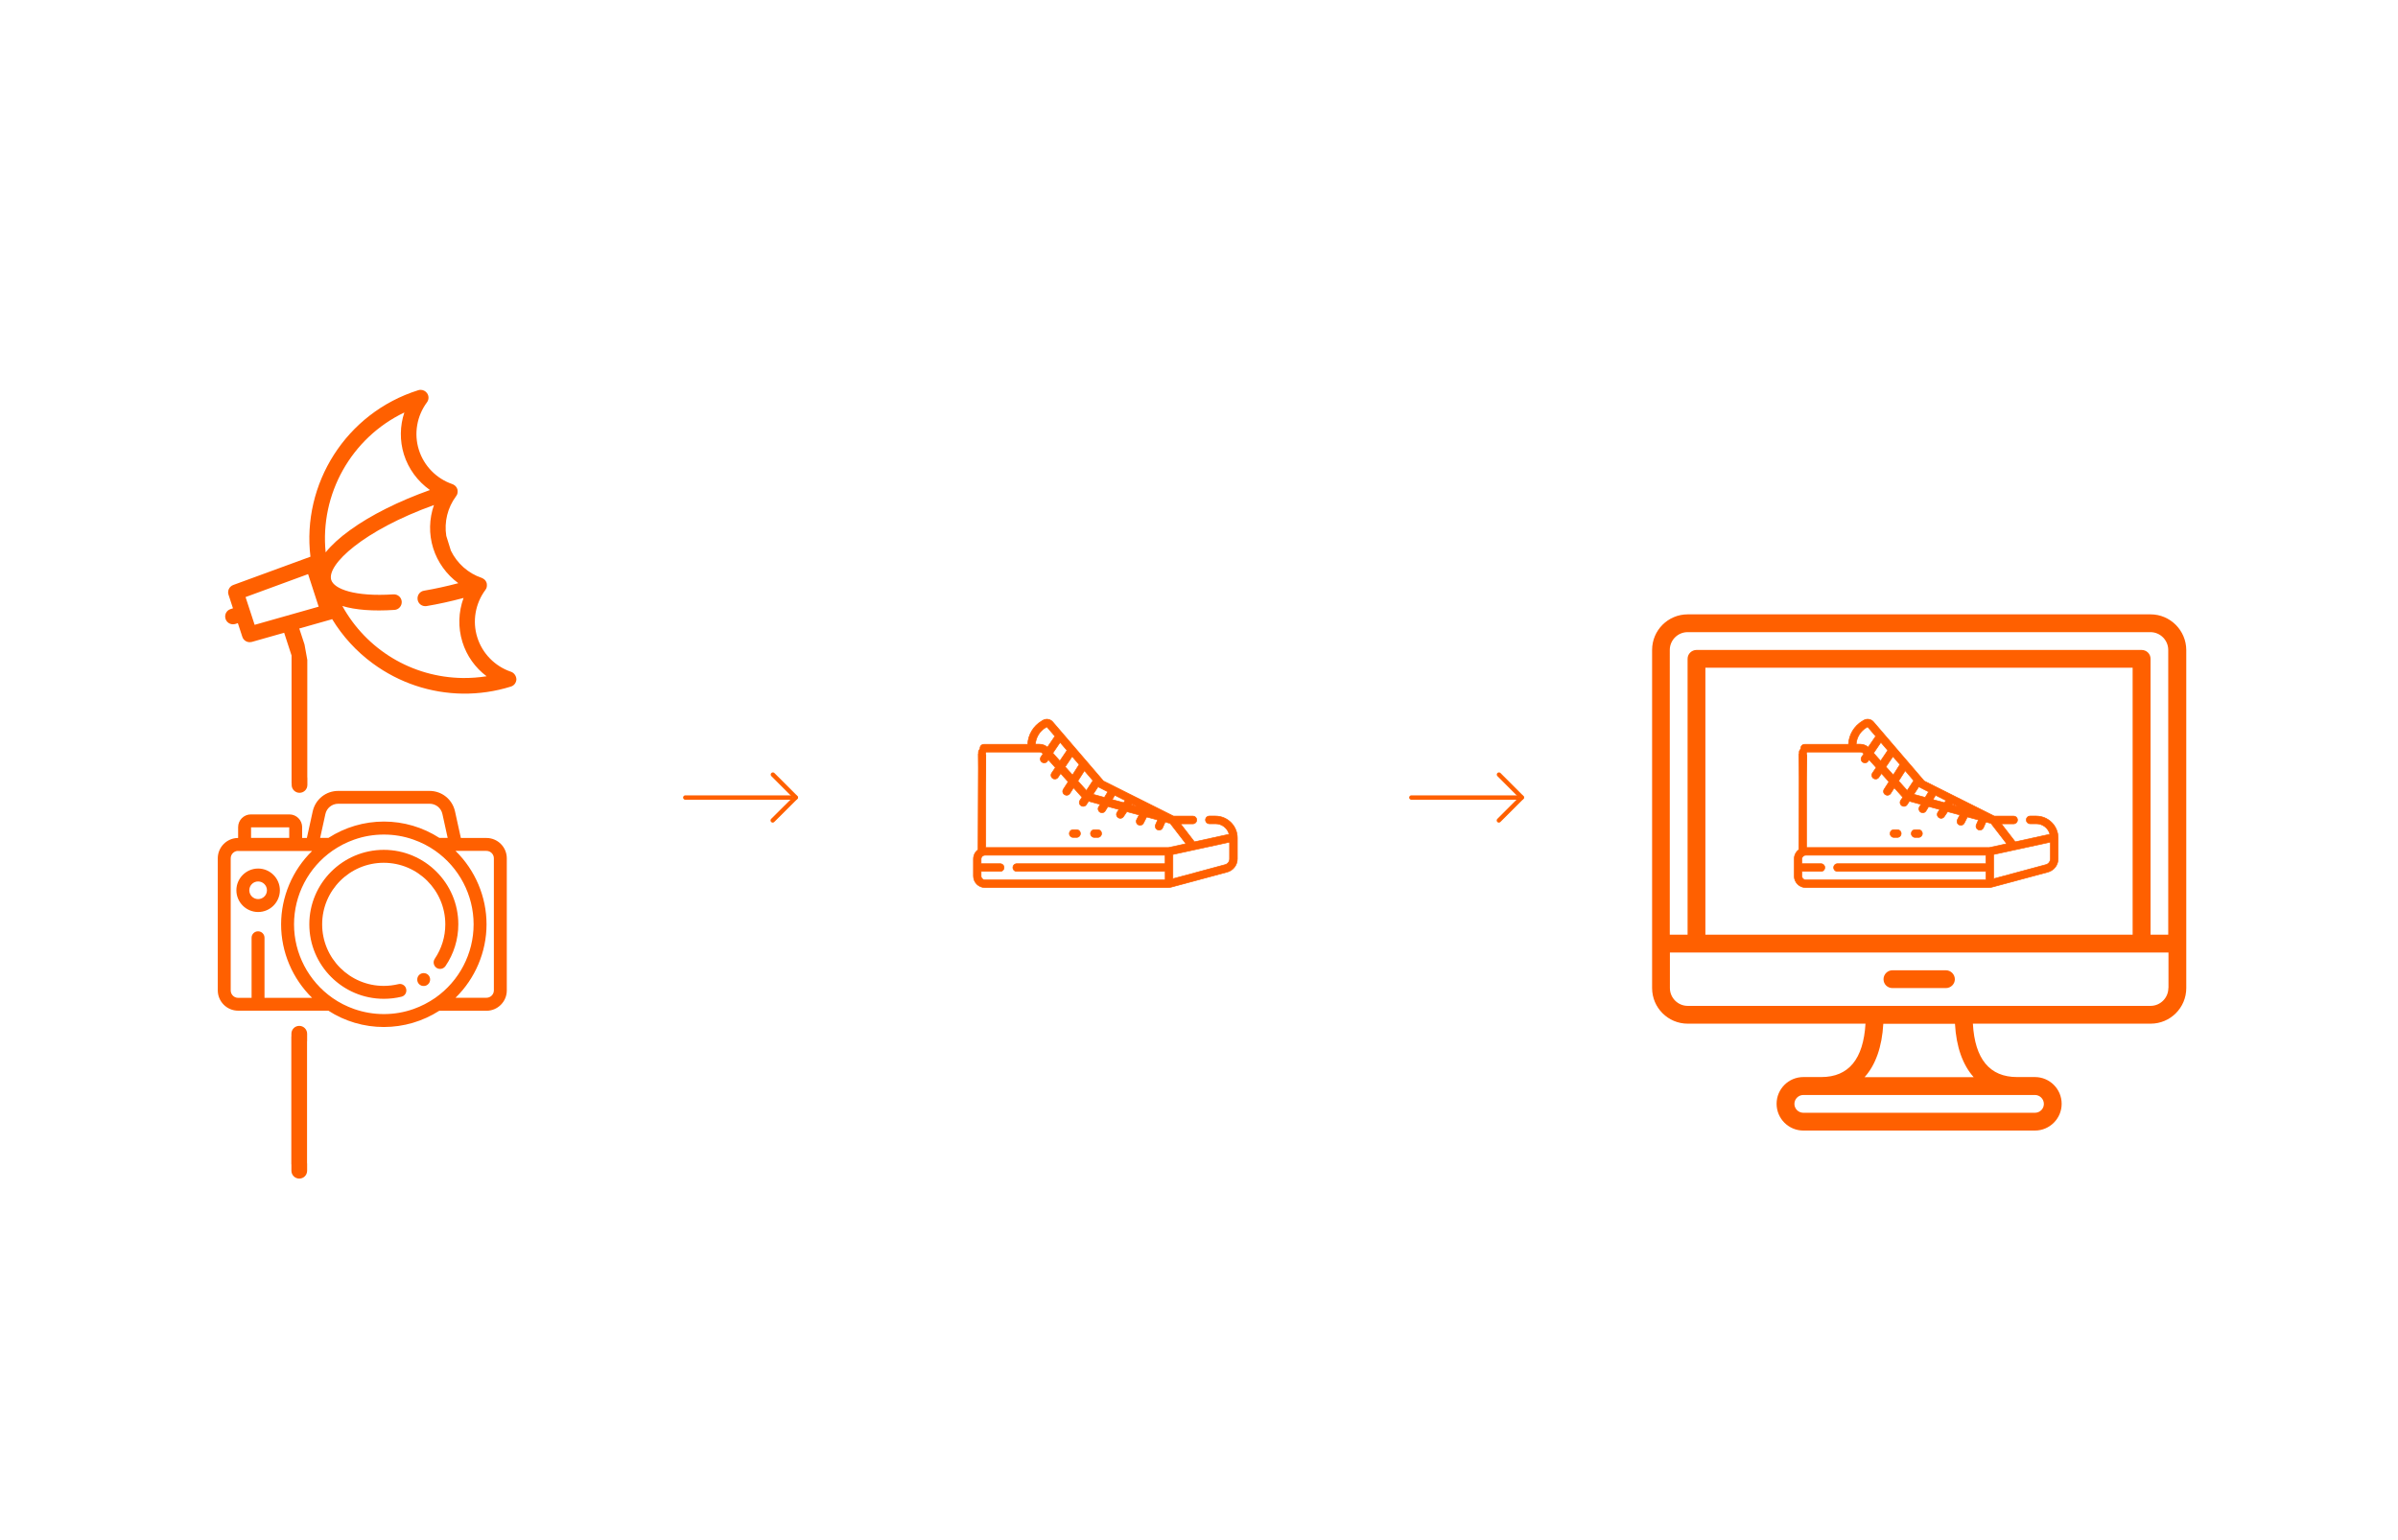 <?xml version="1.0" encoding="utf-8"?>
<!-- Generator: Adobe Illustrator 24.1.0, SVG Export Plug-In . SVG Version: 6.00 Build 0)  -->
<svg version="1.1" id="Vrstva_1" xmlns="http://www.w3.org/2000/svg" xmlns:xlink="http://www.w3.org/1999/xlink" x="0px" y="0px"
	 viewBox="0 0 2745.5 1763.8" style="enable-background:new 0 0 2745.5 1763.8;" xml:space="preserve">
<style type="text/css">
	.st0{display:none;}
	.st1{fill:#FF6000;}
	.st2{fill:#FF6000;stroke:#FF6000;stroke-width:0.724;stroke-miterlimit:10;}
	.st3{fill:none;stroke:#FF6000;stroke-width:5;stroke-linecap:round;stroke-miterlimit:10;}
</style>
<g id="BCKG" class="st0">
</g>
<g id="BCKG_v02">
</g>
<g id="extra">
</g>
<g id="Layer_1">
	<g>
		<g>
			<path class="st1" d="M2227.88,1111.23L2227.88,1111.23h-61.15l0,0c-5.59,0-10.26,4.53-10.26,10.26s4.53,10.12,10.26,10.12l0,0
				h61.15l0,0c5.59,0,10.26-4.53,10.26-10.12C2238.14,1115.89,2233.47,1111.23,2227.88,1111.23z"/>
			<path class="st1" d="M2462.2,703.6L2462.2,703.6h-529.92l0,0c-22.51,0-40.76,18.25-40.76,40.76v122.82v213.54v50.89
				c0,22.51,18.25,40.76,40.76,40.76h47.96h155.59c-2.4,40.63-19.32,61.14-50.62,61.14h-20.52l0,0c-16.92,0-30.64,13.72-30.64,30.64
				s13.72,30.64,30.64,30.64l0,0h265.09l0,0c16.92,0,30.64-13.72,30.64-30.64s-13.72-30.64-30.64-30.64l0,0h-20.38
				c-31.31,0-48.36-20.51-50.62-61.14h155.59h47.96c22.51,0,40.76-18.25,40.76-40.76v-50.89V867.19V744.36
				C2502.96,721.98,2484.71,703.6,2462.2,703.6z M2259.72,1233.66h-124.95c12.52-13.85,19.98-34.64,21.45-61.14h82.06
				C2239.73,1199.02,2247.19,1219.67,2259.72,1233.66z M2329.79,1254.04c5.59,0,10.26,4.53,10.26,10.26
				c0,5.59-4.53,10.12-10.26,10.12h-265.09c-5.59,0-10.26-4.53-10.26-10.12s4.53-10.26,10.26-10.26H2329.79z M2482.58,1131.61
				c0,11.19-9.19,20.38-20.38,20.38h-57.55h-414.83h-57.55c-11.19,0-20.38-9.19-20.38-20.38v-40.76h30.64h80.73h348.09h80.73h30.64
				v40.76H2482.58z M2025.79,1070.47h-73.27V764.74h489.16v305.72h-73.27H2025.79z M2482.58,1070.47h-20.38v-190.1l0,0V754.49
				c0-5.59-4.53-10.12-10.26-10.12l0,0H1942.4l0,0c-5.59,0-10.26,4.53-10.26,10.12v125.89l0,0v190.1h-20.38V744.36
				c0-11.19,9.19-20.38,20.38-20.38h529.92c11.19,0,20.38,9.19,20.38,20.38v326.11H2482.58z"/>
		</g>
		<g>
			<g>
				<g>
					<g>
						<path class="st1" d="M556.94,960.6h-30.1l-6.9-31.2c-3-13.3-14.6-22.7-28.2-22.7h-104.5c-13.7,0-25.3,9.3-28.2,22.7l-6.9,31.2
							h-7.1v-13.3c0-7.5-6.1-13.6-13.6-13.6h-44.1c-7.5,0-13.6,6.1-13.6,13.6v13.3h-1c-12.3,0-22.3,10-22.3,22.3v151.3
							c0,12.3,10,22.3,22.3,22.3h22.8h80.7c18.2,11.8,39.9,18.7,63.2,18.7c23.3,0,45-6.9,63.2-18.7h54.3c12.3,0,22.3-10,22.3-22.3
							V983C579.34,970.6,569.24,960.6,556.94,960.6z M371.54,932.2c1.6-7.4,8.1-12.6,15.7-12.6h104.5c7.6,0,14,5.2,15.7,12.6
							l6.3,28.5h-11c-18.2-11.8-39.9-18.7-63.2-18.7s-45,6.9-63.2,18.7h-11L371.54,932.2z M286.44,947.3c0-0.4,0.3-0.8,0.8-0.8h44.1
							c0.4,0,0.8,0.3,0.8,0.8v13.3h-45.6v-13.3H286.44z M301.94,1143.7v-69.8c0-3.5-2.9-6.4-6.4-6.4s-6.4,2.9-6.4,6.4v69.8h-16.4
							c-5.2,0-9.5-4.3-9.5-9.5V983c0-5.2,4.3-9.5,9.5-9.5h7.4h58.5h18.7h2.6c-22.7,21.3-37,51.6-37,85.1s14.2,63.8,37,85.1H301.94z
							 M498.84,1143.7c-7.7,5.4-16.1,9.7-25,12.9c-10.7,3.8-22.3,5.8-34.3,5.8s-23.5-2.1-34.3-5.8c-9-3.1-17.4-7.5-25-12.9
							c-26.9-18.8-44.5-49.9-44.5-85.1c0-35.2,17.6-66.3,44.5-85.1c7.7-5.4,16.1-9.7,25-12.9c10.7-3.8,22.3-5.8,34.3-5.8
							s23.5,2.1,34.3,5.8c9,3.1,17.4,7.5,25,12.9c26.9,18.8,44.5,49.9,44.5,85.1C543.24,1093.8,525.64,1124.9,498.84,1143.7z
							 M566.44,1134.2c0,5.2-4.3,9.5-9.5,9.5h-37.8c22.7-21.3,37-51.6,37-85.1s-14.2-63.8-37-85.1h2.6h35.3c5.2,0,9.5,4.3,9.5,9.5
							v151.2H566.44z"/>
						<path class="st1" d="M439.44,1176.2c-22.6,0-44.6-6.5-63.5-18.7h-103.3c-12.9,0-23.3-10.5-23.3-23.3V983
							c0-12.8,10.4-23.3,23.3-23.3v-12.4c0-8.1,6.6-14.6,14.6-14.6h44.1c8.1,0,14.6,6.6,14.6,14.6v12.4h5.4l6.7-30.5
							c3.1-13.8,15.1-23.4,29.2-23.4h104.5c14.1,0,26.1,9.6,29.2,23.4l6.7,30.5h29.3c12.9,0,23.3,10.5,23.3,23.3v151.3
							c0,12.9-10.5,23.3-23.3,23.3h-54C484.04,1169.7,462.04,1176.2,439.44,1176.2z M272.64,961.6c-11.8,0-21.4,9.6-21.4,21.4v151.3
							c0,11.8,9.6,21.4,21.4,21.4h103.9l0.2,0.2c18.7,12.1,40.4,18.5,62.7,18.5c22.3,0,44-6.4,62.7-18.5l0.2-0.2h54.5
							c11.8,0,21.4-9.6,21.4-21.4V983c0-11.8-9.6-21.4-21.4-21.4h-30.8l-7.1-32c-2.9-12.9-14.1-21.9-27.3-21.9h-104.4
							c-13.2,0-24.4,9-27.3,21.9l-7.1,32h-8.9v-14.3c0-7-5.7-12.6-12.6-12.6h-44.1c-7,0-12.6,5.7-12.6,12.6v14.3H272.64z
							 M439.44,1163.4c-11.8,0-23.5-2-34.6-5.9c-9-3.1-17.5-7.5-25.3-13c-28.1-19.6-44.9-51.8-44.9-85.9s16.8-66.3,44.9-85.9
							c7.8-5.5,16.3-9.8,25.3-13c11.1-3.9,22.8-5.9,34.6-5.9s23.5,2,34.6,5.9c9,3.1,17.5,7.5,25.3,13c28.1,19.6,44.9,51.8,44.9,85.9
							s-16.8,66.3-44.9,85.9l0,0c-7.8,5.5-16.3,9.8-25.3,13C462.94,1161.4,451.34,1163.4,439.44,1163.4z M439.44,955.8
							c-11.6,0-23,1.9-34,5.8c-8.8,3.1-17.1,7.4-24.8,12.7c-27.6,19.3-44,50.8-44,84.3s16.5,65,44,84.3c7.7,5.4,16,9.6,24.8,12.7
							c10.9,3.8,22.3,5.8,34,5.8c11.6,0,23-1.9,34-5.8c8.8-3.1,17.1-7.4,24.8-12.7l0,0c27.6-19.3,44-50.8,44-84.3s-16.5-65-44-84.3
							c-7.7-5.4-16-9.6-24.8-12.7C462.54,957.7,451.14,955.8,439.44,955.8z M290.04,1144.7h-17.4c-5.8,0-10.5-4.7-10.5-10.5V983
							c0-5.8,4.7-10.5,10.5-10.5h89.6l-1.8,1.7c-23.3,21.8-36.7,52.6-36.7,84.4s13.4,62.6,36.7,84.4l1.8,1.7h-61.3v-70.8
							c0-3-2.4-5.4-5.4-5.4s-5.4,2.4-5.4,5.4v70.8H290.04z M272.64,974.5c-4.7,0-8.5,3.8-8.5,8.5v151.3c0,4.7,3.8,8.5,8.5,8.5h15.4
							V1074c0-4.1,3.3-7.4,7.4-7.4s7.4,3.3,7.4,7.4v68.8h54.5c-22.6-22.1-35.5-52.6-35.5-84.1s12.9-62.1,35.5-84.1h-84.7V974.5z
							 M556.94,1144.7h-40.3l1.8-1.7c23.3-21.8,36.7-52.6,36.7-84.4s-13.4-62.6-36.7-84.4l-1.8-1.7h40.3c5.8,0,10.5,4.7,10.5,10.5
							v151.3C567.44,1140,562.74,1144.7,556.94,1144.7z M521.54,1142.7h35.4c4.7,0,8.5-3.8,8.5-8.5V983c0-4.7-3.8-8.5-8.5-8.5h-35.4
							c22.6,22.1,35.5,52.6,35.5,84.1S544.14,1120.6,521.54,1142.7z M514.94,961.6h-12.5l-0.2-0.2c-18.7-12.1-40.4-18.5-62.7-18.5
							s-44,6.4-62.7,18.5l-0.2,0.2h-12.6l6.6-29.7c1.7-7.9,8.6-13.4,16.6-13.4h104.5c8.1,0,14.9,5.5,16.6,13.4L514.94,961.6z
							 M503.04,959.6h9.5l-6-27.3c-1.5-7-7.6-11.8-14.7-11.8h-104.6c-7.1,0-13.2,4.9-14.7,11.8l-6,27.3h9.5
							c19-12.2,40.9-18.7,63.5-18.7C462.14,940.9,484.04,947.4,503.04,959.6z M333.04,961.6h-47.6v-14.3c0-1,0.8-1.8,1.8-1.8h44.1
							c1,0,1.8,0.8,1.8,1.8v14.3H333.04z M287.44,959.6h43.7v-12.1h-43.7V959.6z"/>
					</g>
				</g>
			</g>
			<g>
				<g>
					<g>
						<path class="st1" d="M439.44,974.2c-46.5,0-84.4,37.8-84.4,84.4c0,46.5,37.8,84.4,84.4,84.4c6.8,0,13.5-0.8,20.1-2.4
							c3.4-0.8,5.6-4.3,4.7-7.8c-0.8-3.4-4.3-5.6-7.8-4.7c-5.5,1.3-11.3,2-17,2c-39.4,0-71.5-32.1-71.5-71.5s32.1-71.5,71.5-71.5
							s71.5,32.1,71.5,71.5c0,14.4-4.2,28.2-12.3,40.1c-2,2.9-1.2,6.9,1.7,8.9s6.9,1.2,8.9-1.7c9.5-14,14.5-30.3,14.5-47.3
							C523.84,1012.1,485.94,974.2,439.44,974.2z"/>
						<path class="st1" d="M439.44,1143.9c-47.1,0-85.3-38.3-85.3-85.3c0-47.1,38.3-85.3,85.3-85.3s85.3,38.3,85.3,85.3
							c0,17.1-5.1,33.7-14.7,47.8c-1.1,1.6-2.8,2.7-4.7,3.1s-3.9,0-5.6-1.1c-1.6-1.1-2.7-2.8-3.1-4.7c-0.4-1.9,0-3.9,1.1-5.6
							c7.9-11.7,12.1-25.3,12.1-39.5c0-38.9-31.6-70.5-70.5-70.5s-70.5,31.6-70.5,70.5s31.6,70.5,70.5,70.5c5.7,0,11.3-0.7,16.8-2
							c1.9-0.5,3.9-0.2,5.6,0.9c1.7,1,2.9,2.7,3.3,4.6c1,4-1.5,8-5.4,8.9C453.14,1143.1,446.34,1143.9,439.44,1143.9z M439.44,975.2
							c-46,0-83.4,37.4-83.4,83.4c0,46,37.4,83.4,83.4,83.4c6.7,0,13.4-0.8,19.8-2.4c2.9-0.7,4.7-3.7,4-6.6
							c-0.3-1.4-1.2-2.6-2.5-3.4c-1.2-0.8-2.7-1-4.1-0.6c-5.6,1.4-11.4,2.1-17.2,2.1c-40,0-72.5-32.5-72.5-72.5s32.5-72.5,72.5-72.5
							s72.5,32.5,72.5,72.5c0,14.6-4.3,28.6-12.4,40.6c-0.8,1.2-1.1,2.7-0.8,4.1s1.1,2.7,2.3,3.5s2.6,1.1,4.1,0.8
							c1.4-0.3,2.7-1.1,3.5-2.3c9.4-13.8,14.3-30,14.3-46.7C522.84,1012.6,485.44,975.2,439.44,975.2z"/>
					</g>
				</g>
			</g>
			<g>
				<g>
					<g>
						<path class="st1" d="M295.54,995.7c-13.2,0-23.9,10.7-23.9,23.9s10.7,23.9,23.9,23.9c13.2,0,23.9-10.7,23.9-23.9
							S308.74,995.7,295.54,995.7z M295.54,1030.7c-6.1,0-11.1-5-11.1-11.1s5-11.1,11.1-11.1s11.1,5,11.1,11.1
							C306.54,1025.7,301.64,1030.7,295.54,1030.7z"/>
						<path class="st1" d="M295.54,1044.5c-13.7,0-24.9-11.2-24.9-24.9c0-13.7,11.2-24.9,24.9-24.9s24.9,11.2,24.9,24.9
							C320.44,1033.3,309.24,1044.5,295.54,1044.5z M295.54,996.7c-12.7,0-22.9,10.3-22.9,22.9c0,12.7,10.3,22.9,22.9,22.9
							s22.9-10.3,22.9-22.9S308.14,996.7,295.54,996.7z M295.54,1031.7c-6.6,0-12.1-5.4-12.1-12.1c0-6.6,5.4-12.1,12.1-12.1
							s12.1,5.4,12.1,12.1C307.54,1026.3,302.14,1031.7,295.54,1031.7z M295.54,1009.5c-5.6,0-10.1,4.5-10.1,10.1
							s4.5,10.1,10.1,10.1s10.1-4.5,10.1-10.1S301.04,1009.5,295.54,1009.5z"/>
					</g>
				</g>
			</g>
			<g>
				<g>
					<g>
						<path class="st1" d="M491.34,1120.6c-0.1-0.4-0.2-0.8-0.4-1.2c-0.2-0.4-0.4-0.8-0.6-1.1c-0.2-0.4-0.5-0.7-0.8-1
							s-0.6-0.6-1-0.8c-0.4-0.2-0.7-0.4-1.1-0.6c-0.4-0.2-0.8-0.3-1.2-0.4c-0.8-0.2-1.7-0.2-2.5,0c-0.4,0.1-0.8,0.2-1.2,0.4
							c-0.4,0.2-0.8,0.4-1.1,0.6s-0.7,0.5-1,0.8s-0.6,0.6-0.8,1c-0.2,0.3-0.4,0.7-0.6,1.1c-0.2,0.4-0.3,0.8-0.4,1.2
							c-0.1,0.4-0.1,0.8-0.1,1.3s0,0.8,0.1,1.3s0.2,0.8,0.4,1.2c0.2,0.4,0.4,0.8,0.6,1.1c0.2,0.4,0.5,0.7,0.8,1s0.6,0.6,1,0.8
							c0.4,0.2,0.7,0.4,1.1,0.6c0.4,0.2,0.8,0.3,1.2,0.4s0.8,0.1,1.3,0.1c0.4,0,0.8,0,1.3-0.1c0.4-0.1,0.8-0.2,1.2-0.4
							c0.4-0.2,0.8-0.4,1.1-0.6s0.7-0.5,1-0.8c1.2-1.2,1.9-2.9,1.9-4.5C491.44,1121.4,491.44,1121,491.34,1120.6z"/>
						<path class="st1" d="M485.04,1129.2c-0.5,0-1,0-1.4-0.1c-0.5-0.1-0.9-0.2-1.4-0.4c-0.4-0.2-0.9-0.4-1.3-0.7
							c-0.4-0.3-0.8-0.6-1.1-0.9c-0.4-0.4-0.7-0.7-0.9-1.1c-0.3-0.4-0.5-0.8-0.7-1.3c-0.2-0.4-0.3-0.9-0.4-1.4
							c-0.1-0.5-0.1-1-0.1-1.4c0-0.5,0-1,0.1-1.5s0.2-0.9,0.4-1.4c0.2-0.4,0.4-0.9,0.7-1.3s0.6-0.8,0.9-1.1c0.4-0.3,0.7-0.6,1.1-0.9
							c0.4-0.3,0.9-0.5,1.3-0.7c0.4-0.2,0.9-0.3,1.4-0.4c1-0.2,1.9-0.2,2.9,0c0.5,0.1,0.9,0.2,1.4,0.4c0.4,0.2,0.9,0.4,1.3,0.7
							c0.4,0.3,0.8,0.6,1.1,0.9c0.4,0.4,0.7,0.7,0.9,1.1c0.3,0.4,0.5,0.8,0.7,1.3c0.2,0.4,0.3,0.9,0.4,1.4l0,0
							c0.1,0.5,0.1,1,0.1,1.5c0,2-0.8,3.9-2.2,5.2c-0.3,0.3-0.7,0.6-1.1,0.9c-0.4,0.3-0.8,0.5-1.3,0.7c-0.4,0.2-0.9,0.3-1.4,0.4
							C486.04,1129.2,485.54,1129.2,485.04,1129.2z M485.04,1116.4c-0.4,0-0.7,0-1.1,0.1c-0.4,0.1-0.7,0.2-1,0.3
							c-0.3,0.1-0.6,0.3-1,0.5c-0.3,0.2-0.6,0.4-0.8,0.7c-0.2,0.2-0.5,0.5-0.7,0.8s-0.4,0.6-0.5,0.9s-0.2,0.7-0.3,1
							c-0.1,0.4-0.1,0.7-0.1,1.1s0,0.7,0.1,1.1s0.2,0.7,0.3,1s0.3,0.6,0.5,0.9s0.4,0.6,0.7,0.8c0.3,0.3,0.5,0.5,0.8,0.7
							s0.6,0.4,0.9,0.5c0.3,0.1,0.7,0.2,1,0.3c0.7,0.1,1.4,0.1,2.1,0c0.4-0.1,0.7-0.2,1-0.3c0.3-0.1,0.6-0.3,1-0.5
							c0.3-0.2,0.6-0.4,0.8-0.7c1-1,1.6-2.4,1.6-3.9c0-0.4,0-0.7-0.1-1.1s-0.2-0.7-0.3-1s-0.3-0.6-0.5-0.9s-0.4-0.6-0.7-0.8
							c-0.2-0.2-0.5-0.5-0.8-0.7s-0.6-0.4-0.9-0.5c-0.3-0.1-0.7-0.2-1-0.3C485.74,1116.4,485.34,1116.4,485.04,1116.4z"/>
					</g>
				</g>
			</g>
		</g>
		<g>
			<path class="st2" d="M1120.22,863.16l-0.43,110.01l0,0c-3.26,2.39-5.28,6.22-5.28,10.57v19.61c0,7.24,5.93,13.17,13.17,13.17
				h209.31c1.38,0,2.68-0.14,3.98-0.51l64.05-17.23c6.88-1.88,11.65-8.11,11.65-15.2v-23.88c0-13.82-11.22-25.04-25.04-25.11h-7.02
				c-2.46,0-4.42,1.95-4.42,4.41s1.95,4.41,4.42,4.41h7.02c7.45,0,13.82,5.07,15.63,12.01l-39.73,8.69l-15.92-20.63h14.11
				c2.46,0,4.41-1.95,4.41-4.41c0-2.46-1.95-4.41-4.41-4.41h-22.07l-80.34-40.24l-57.97-67.6c-2.82-3.33-7.6-4.13-11.36-1.88
				l-1.3,0.8c-9.48,5.57-15.56,15.71-16.07,26.71h-50.16c-2.46,0-4.41,1.95-4.41,4.41s1.95,4.41,4.41,4.41h63.55
				c1.52,0,2.97,0.65,3.98,1.81l0.22,0.22l-2.39,3.47c-1.38,2.03-0.87,4.78,1.16,6.15c0.8,0.51,1.59,0.8,2.46,0.8
				c1.45,0,2.82-0.65,3.69-1.95l1.16-1.66l8.03,8.97l-4.2,6.22c-1.38,2.03-0.87,4.78,1.16,6.15c0.72,0.51,1.59,0.72,2.46,0.72
				c1.45,0,2.82-0.65,3.69-1.95l2.97-4.41l8.54,9.55l-5.5,8.61c-1.3,2.1-0.72,4.78,1.38,6.08c0.72,0.43,1.59,0.72,2.39,0.72
				c1.45,0,2.9-0.72,3.76-2.03l4.13-6.51l8.76,9.77c0.29,0.36,0.65,0.72,1.01,1.01l-2.39,3.62c-1.38,2.03-0.8,4.78,1.3,6.15
				c0.72,0.51,1.59,0.72,2.39,0.72c1.45,0,2.82-0.72,3.69-2.03l2.53-3.91c0.36,0.14,0.72,0.22,1.09,0.36l12.16,3.33l-1.74,2.82
				c-1.3,2.1-0.58,4.78,1.45,6.08c0.72,0.43,1.52,0.65,2.32,0.65c1.52,0,2.97-0.72,3.76-2.1l3.04-4.99l12.67,3.4l-2.1,3.11
				c-1.38,2.03-0.87,4.78,1.16,6.15c0.8,0.51,1.59,0.8,2.46,0.8c1.45,0,2.82-0.65,3.69-1.95l3.84-5.65l13.97,3.76l-2.75,5.36
				c-1.09,2.17-0.29,4.85,1.88,5.93c0.65,0.36,1.3,0.51,2.03,0.51c1.59,0,3.18-0.87,3.91-2.39l3.62-7.09l12.59,3.4l-2.39,5.43
				c-1.01,2.24,0.07,4.85,2.32,5.86c0.58,0.22,1.16,0.36,1.74,0.36c1.74,0,3.33-1.01,4.05-2.68l2.9-6.59l5.79,1.59l17.95,23.31
				l-19.98,4.34h-209.17V864.46 M1295.52,921.71l0.65-0.94l4.92,2.46L1295.52,921.71z M1273.37,915.71l2.97-4.92l11.87,5.93
				l-1.66,2.53L1273.37,915.71z M1234.07,894.43l7.53-11.8l9.7,11.36l-7.45,11.36L1234.07,894.43z M1219.52,878.21l8.03-11.87
				l7.96,9.26l-7.6,11.94L1219.52,878.21z M1205.41,862.44l8.32-12.23l7.89,9.19l-8.18,12.09L1205.41,862.44z M1207.8,843.18
				l-8.54,12.52c-2.53-2.17-5.86-3.4-9.26-3.4h-4.56c0.51-7.82,4.92-15.05,11.73-19.04l1.3-0.8c0.07,0,0.07,0,0.14,0L1207.8,843.18z
				 M1268.38,906.8l-3.91,6.44l-12.96-3.55l5.79-8.83c0.36,0.36,0.8,0.72,1.23,0.94L1268.38,906.8z M1402.71,990.25l-59.86,16.14
				V978.6l64.92-14.11v19.11C1407.78,986.71,1405.68,989.46,1402.71,990.25z M1127.61,1007.7c-2.39,0-4.34-1.95-4.34-4.34V998h21.86
				c2.46,0,4.41-1.95,4.41-4.41s-1.95-4.41-4.41-4.41h-21.86v-5.36c0-2.39,1.95-4.34,4.34-4.34h206.35v9.7h-169.87
				c-2.46,0-4.41,1.95-4.41,4.41s1.95,4.41,4.41,4.41h169.94v9.7H1127.61L1127.61,1007.7z"/>
			<path class="st2" d="M1224.3,954.64c0,2.46,1.95,4.41,4.42,4.41h3.84c2.46,0,4.41-1.95,4.41-4.41s-1.95-4.41-4.41-4.41h-3.84
				C1226.25,950.23,1224.3,952.18,1224.3,954.64z"/>
			<path class="st2" d="M1124.42,956.6c2.32,0,4.2-88.81,4.2-91.27v-3.84c0-2.46-1.88-4.41-4.2-4.41c-2.32,0-4.2,1.95-4.2,4.41v3.84
				C1120.22,867.72,1122.1,956.6,1124.42,956.6z"/>
			<path class="st2" d="M1252.96,950.23c-2.46,0-4.41,1.95-4.41,4.41s1.95,4.41,4.41,4.41h3.84c2.46,0,4.41-1.95,4.41-4.41
				s-1.95-4.41-4.41-4.41H1252.96z"/>
		</g>
		<g>
			<path class="st2" d="M2059.94,863.16l-0.43,110.01l0,0c-3.26,2.39-5.28,6.22-5.28,10.57v19.61c0,7.24,5.93,13.17,13.17,13.17
				h209.31c1.38,0,2.68-0.14,3.98-0.51l64.05-17.23c6.88-1.88,11.65-8.11,11.65-15.2v-23.88c0-13.82-11.22-25.04-25.04-25.11h-7.02
				c-2.46,0-4.41,1.95-4.41,4.41s1.95,4.41,4.41,4.41h7.02c7.45,0,13.82,5.07,15.63,12.01l-39.73,8.69l-15.92-20.63h14.11
				c2.46,0,4.41-1.95,4.41-4.41c0-2.46-1.95-4.41-4.41-4.41h-22.07l-80.34-40.24l-57.97-67.6c-2.82-3.33-7.6-4.13-11.36-1.88
				l-1.3,0.8c-9.48,5.57-15.56,15.71-16.07,26.71h-50.16c-2.46,0-4.42,1.95-4.42,4.41s1.95,4.41,4.42,4.41h63.55
				c1.52,0,2.97,0.65,3.98,1.81l0.22,0.22l-2.39,3.47c-1.38,2.03-0.87,4.78,1.16,6.15c0.8,0.51,1.59,0.8,2.46,0.8
				c1.45,0,2.82-0.65,3.69-1.95l1.16-1.66l8.03,8.97l-4.2,6.22c-1.38,2.03-0.87,4.78,1.16,6.15c0.72,0.51,1.59,0.72,2.46,0.72
				c1.45,0,2.82-0.65,3.69-1.95l2.97-4.41l8.54,9.55l-5.5,8.61c-1.3,2.1-0.72,4.78,1.38,6.08c0.72,0.43,1.59,0.72,2.39,0.72
				c1.45,0,2.9-0.72,3.76-2.03l4.13-6.51l8.76,9.77c0.29,0.36,0.65,0.72,1.01,1.01l-2.39,3.62c-1.38,2.03-0.8,4.78,1.3,6.15
				c0.72,0.51,1.59,0.72,2.39,0.72c1.45,0,2.82-0.72,3.69-2.03l2.53-3.91c0.36,0.14,0.72,0.22,1.09,0.36l12.16,3.33l-1.74,2.82
				c-1.3,2.1-0.58,4.78,1.45,6.08c0.72,0.43,1.52,0.65,2.32,0.65c1.52,0,2.97-0.72,3.76-2.1l3.04-4.99l12.67,3.4l-2.1,3.11
				c-1.38,2.03-0.87,4.78,1.16,6.15c0.8,0.51,1.59,0.8,2.46,0.8c1.45,0,2.82-0.65,3.69-1.95l3.84-5.65l13.97,3.76l-2.75,5.36
				c-1.09,2.17-0.29,4.85,1.88,5.93c0.65,0.36,1.3,0.51,2.03,0.51c1.59,0,3.18-0.87,3.91-2.39l3.62-7.09l12.59,3.4l-2.39,5.43
				c-1.01,2.24,0.07,4.85,2.32,5.86c0.58,0.22,1.16,0.36,1.74,0.36c1.74,0,3.33-1.01,4.05-2.68l2.9-6.59l5.79,1.59l17.95,23.31
				l-19.98,4.34h-209.17V864.46 M2235.23,921.71l0.65-0.94l4.92,2.46L2235.23,921.71z M2213.09,915.71l2.97-4.92l11.87,5.93
				l-1.66,2.53L2213.09,915.71z M2173.79,894.43l7.53-11.8l9.7,11.36l-7.45,11.36L2173.79,894.43z M2159.24,878.21l8.03-11.87
				l7.96,9.26l-7.6,11.94L2159.24,878.21z M2145.12,862.44l8.32-12.23l7.89,9.19l-8.18,12.09L2145.12,862.44z M2147.51,843.18
				l-8.54,12.52c-2.53-2.17-5.86-3.4-9.26-3.4h-4.56c0.51-7.82,4.92-15.05,11.73-19.04l1.3-0.8c0.07,0,0.07,0,0.14,0L2147.51,843.18
				z M2208.09,906.8l-3.91,6.44l-12.96-3.55l5.79-8.83c0.36,0.36,0.8,0.72,1.23,0.94L2208.09,906.8z M2342.42,990.25l-59.86,16.14
				V978.6l64.92-14.11v19.11C2347.49,986.71,2345.39,989.46,2342.42,990.25z M2067.32,1007.7c-2.39,0-4.34-1.95-4.34-4.34V998h21.86
				c2.46,0,4.42-1.95,4.42-4.41s-1.95-4.41-4.42-4.41h-21.86v-5.36c0-2.39,1.95-4.34,4.34-4.34h206.35v9.7H2103.8
				c-2.46,0-4.41,1.95-4.41,4.41s1.95,4.41,4.41,4.41h169.94v9.7H2067.32L2067.32,1007.7z"/>
			<path class="st2" d="M2164.01,954.64c0,2.46,1.95,4.41,4.41,4.41h3.84c2.46,0,4.41-1.95,4.41-4.41s-1.95-4.41-4.41-4.41h-3.84
				C2165.97,950.23,2164.01,952.18,2164.01,954.64z"/>
			<path class="st2" d="M2064.14,956.6c2.32,0,4.2-88.81,4.2-91.27v-3.84c0-2.46-1.88-4.41-4.2-4.41s-4.2,1.95-4.2,4.41v3.84
				C2059.94,867.72,2061.82,956.6,2064.14,956.6z"/>
			<path class="st2" d="M2192.68,950.23c-2.46,0-4.42,1.95-4.42,4.41s1.95,4.41,4.42,4.41h3.84c2.46,0,4.42-1.95,4.42-4.41
				s-1.95-4.41-4.42-4.41H2192.68z"/>
		</g>
		<path class="st1" d="M584.94,769.3c-18.3-6.2-32.7-20.9-38.5-39.4c-5.8-18.4-2.3-38.7,9.3-54.3c0-0.1,0.1-0.1,0.1-0.2
			c0.1-0.2,0.3-0.4,0.4-0.6c0.1-0.1,0.1-0.2,0.2-0.3c0.1-0.2,0.2-0.4,0.3-0.6c0-0.1,0.1-0.2,0.1-0.2c0.1-0.3,0.2-0.6,0.3-0.9v-0.1
			c0.1-0.3,0.1-0.6,0.2-0.9c0-0.1,0-0.2,0-0.2c0-0.2,0.1-0.5,0.1-0.7c0-0.1,0-0.2,0-0.3c0-0.2,0-0.5,0-0.7c0-0.1,0-0.2,0-0.3
			c0-0.2-0.1-0.5-0.1-0.7c0-0.1,0-0.2,0-0.3c-0.1-0.3-0.1-0.7-0.2-1c-0.1-0.4-0.3-0.8-0.5-1.2c-0.1-0.1-0.1-0.2-0.2-0.4
			c-0.1-0.3-0.3-0.5-0.5-0.8c-0.1-0.1-0.1-0.2-0.2-0.3c-0.2-0.3-0.5-0.6-0.8-0.9c-0.1-0.1-0.1-0.1-0.2-0.2c-0.2-0.2-0.5-0.4-0.8-0.6
			c-0.1-0.1-0.2-0.2-0.3-0.2c-0.2-0.2-0.5-0.3-0.8-0.5c-0.1-0.1-0.2-0.1-0.3-0.2c-0.4-0.2-0.7-0.4-1.1-0.5
			c-15.5-5.2-28.1-16.6-35.2-31.1l-5.3-17c-2.5-15.9,1.5-32.4,11.3-45.5c0-0.1,0.1-0.1,0.1-0.2c0.1-0.2,0.3-0.4,0.4-0.6
			c0.1-0.1,0.1-0.2,0.2-0.3c0.1-0.2,0.2-0.4,0.3-0.6c0-0.1,0.1-0.2,0.1-0.2c0.1-0.3,0.2-0.6,0.3-0.9v-0.1c0.1-0.3,0.1-0.6,0.2-0.9
			c0-0.1,0-0.2,0-0.2c0-0.2,0.1-0.5,0.1-0.7c0-0.1,0-0.2,0-0.3c0-0.2,0-0.5,0-0.7c0-0.1,0-0.2,0-0.3c0-0.2-0.1-0.5-0.1-0.7
			c0-0.1,0-0.2,0-0.2c-0.1-0.3-0.1-0.7-0.2-1l0,0c-0.1-0.4-0.3-0.8-0.5-1.2c-0.1-0.1-0.1-0.2-0.2-0.4c-0.1-0.3-0.3-0.5-0.5-0.8
			c-0.1-0.1-0.2-0.2-0.2-0.3c-0.2-0.3-0.5-0.6-0.8-0.9c-0.1-0.1-0.1-0.1-0.2-0.2c-0.2-0.2-0.5-0.4-0.7-0.6c-0.1-0.1-0.2-0.2-0.3-0.2
			c-0.2-0.2-0.5-0.3-0.8-0.5c-0.1-0.1-0.2-0.1-0.3-0.2c-0.4-0.2-0.7-0.3-1.1-0.5l0,0l0,0c-18.3-6.2-32.7-20.9-38.5-39.4
			c-5.8-18.4-2.3-38.7,9.3-54.3c2.3-3.1,2.4-7.3,0.1-10.5c-1.7-2.4-4.4-3.7-7.2-3.8c-0.9,0-1.8,0.1-2.8,0.4
			c-82.9,26-133.5,107.4-123.5,190.7l-88.4,32.4c-4.5,1.7-6.9,6.6-5.4,11.1l5.1,15.6l-2.8,0.9c-4.7,1.5-7.2,6.5-5.7,11.2
			c1.2,3.8,4.7,6.2,8.5,6.2c0.9,0,1.8-0.1,2.8-0.4l2.8-0.9l5.1,15.6c1.2,3.8,4.7,6.2,8.5,6.2c0.8,0,1.6-0.1,2.4-0.3l37-10.5
			l8.5,26.1v146.5h0.1v1.7c0,4.9,4,9,9,9s9-4,9-9v-7.7c0-0.5-0.1-1.1-0.1-1.6V755.8l-3.2-17.7l-6-18.3l36.4-10.3
			c0.4-0.1,0.8-0.3,1.2-0.5c12,19.7,27.7,37,46.7,50.9c30.2,22.1,65.8,34,103,34.5c18.6,0.2,37.1-2.5,55-8.1
			c3.7-1.1,6.2-4.5,6.3-8.4C591.04,774,588.54,770.5,584.94,769.3z M462.94,472.4c-5.1,15.4-5.4,32.2-0.5,48
			c5.2,16.6,15.8,30.9,29.8,40.8c-35.8,12.8-67.7,28.7-91.3,45.8c-12.1,8.7-21.4,17.3-28.1,25.6
			C366.14,566.1,402.04,501.5,462.94,472.4z M291.54,715.6l-5.2-15.9l0,0l0,0l-5.2-15.9l71.6-26.3l12.1,37.3L291.54,715.6z
			 M529.94,776.5c-58.5-0.7-110.6-32.8-138-82.5c15,4.6,35.1,6.1,59.7,4.5c4.9-0.3,8.6-4.6,8.3-9.5s-4.6-8.6-9.5-8.3
			c-44.7,2.9-67.9-6.2-71.2-16.5l0,0l0,0c-5.4-17.4,36.7-56.7,117.6-85.8c-5.5,15.8-6,33.1-0.9,49.4c5.1,16.2,15.3,30.2,28.8,40.1
			c-13.3,3.5-26.4,6.4-39.3,8.6c-4.9,0.8-8.1,5.4-7.3,10.3c0.8,4.9,5.4,8.1,10.3,7.3c13.8-2.3,28-5.5,42.3-9.3
			c-5.9,16.1-6.5,33.8-1.3,50.5c4.9,15.8,14.7,29.5,27.7,39.2C548.14,775.9,539.04,776.6,529.94,776.5z"/>
		<path class="st1" d="M351.64,1191.6v-7.7c0-4.9-4-9-9-9s-9,4-9,9v3.1h-0.1v146.5h0.1v7.3c0,4.9,4,9,9,9s9-4,9-9v-7.7
			c0-0.5-0.1-1.1-0.1-1.6v-138.3C351.64,1192.7,351.64,1192.2,351.64,1191.6z"/>
		<g>
			<line class="st3" x1="784.59" y1="913.4" x2="905.29" y2="913.4"/>
			<g>
				<line class="st3" x1="884.89" y1="887.1" x2="911.09" y2="913.3"/>
				<line class="st3" x1="884.69" y1="939.6" x2="910.99" y2="913.4"/>
			</g>
		</g>
		<g>
			<line class="st3" x1="1615.88" y1="913.4" x2="1736.58" y2="913.4"/>
			<g>
				<line class="st3" x1="1716.18" y1="887.1" x2="1742.38" y2="913.3"/>
				<line class="st3" x1="1716.08" y1="939.6" x2="1742.28" y2="913.4"/>
			</g>
		</g>
	</g>
</g>
<g id="Layer_4">
</g>
<g id="Screens">
</g>
<g id="popisky">
</g>
</svg>
